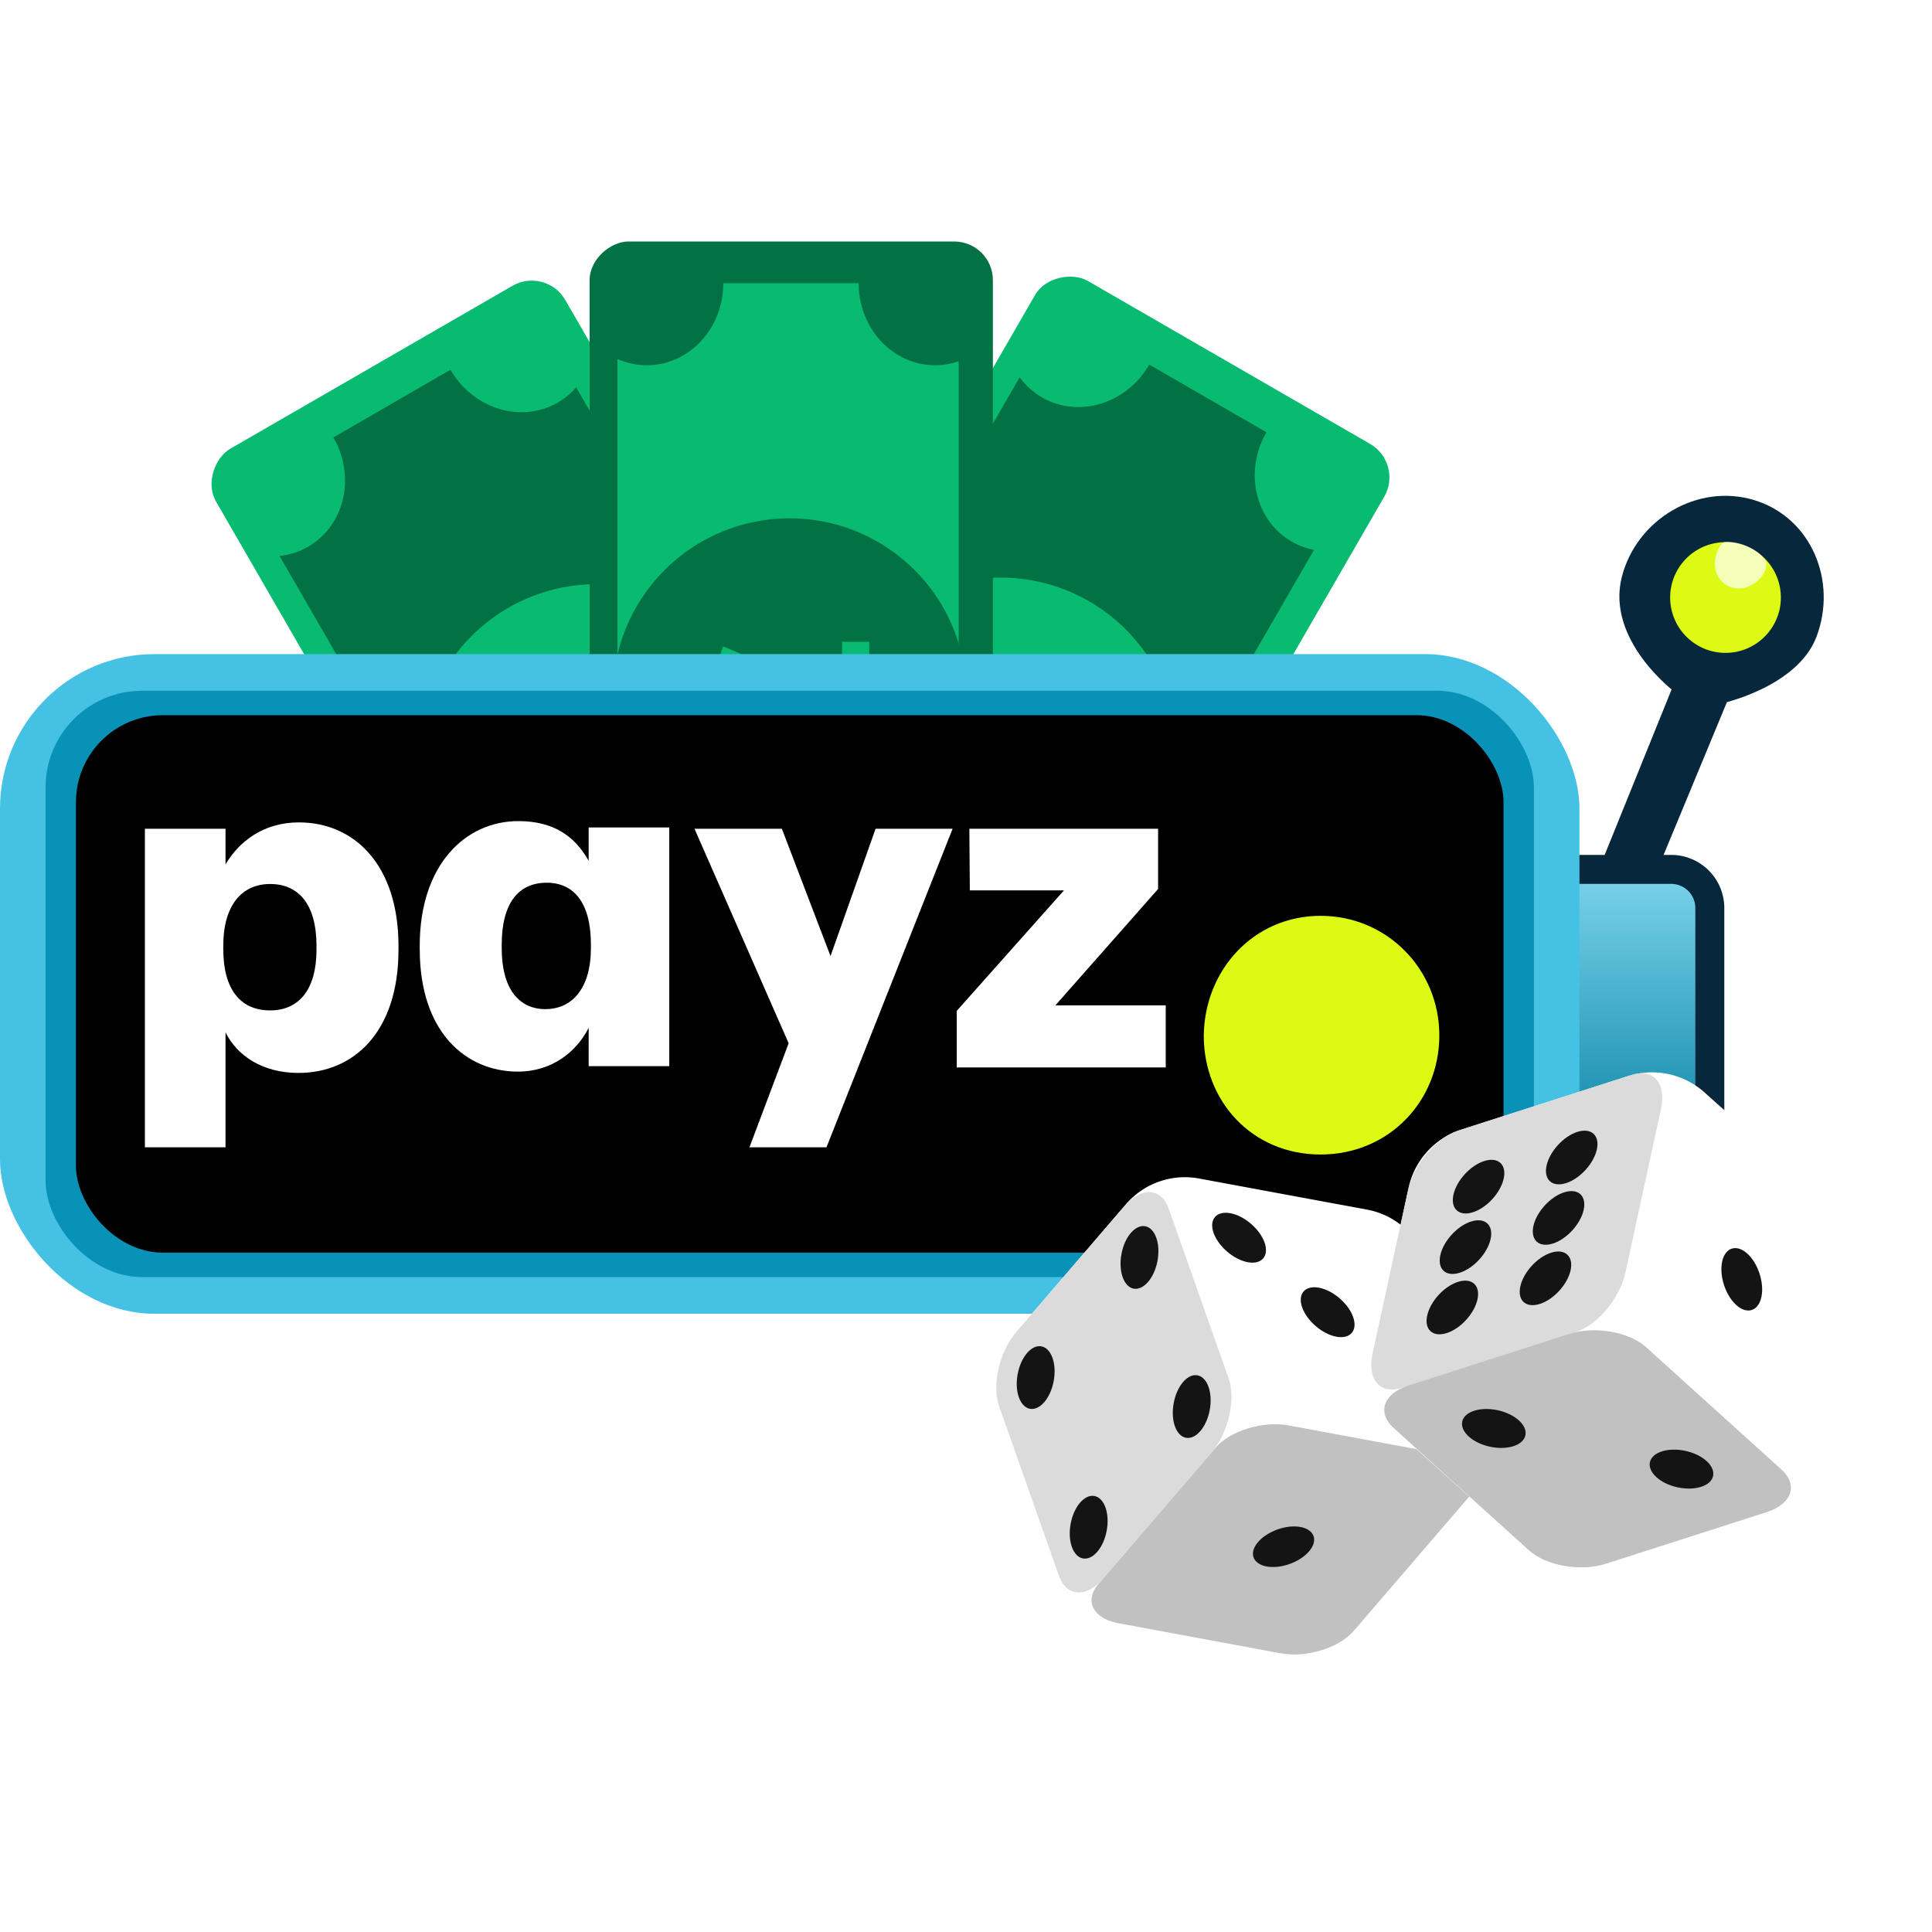 <svg width="200" height="200" fill="none" xmlns="http://www.w3.org/2000/svg"><g clip-path="url(#a)"><rect x="62.364" y="108.111" width="93.564" height="41.744" rx="4" transform="rotate(-60 62.364 108.111)" fill="#09BA71"/><path d="M105.559 39.052a7.438 7.438 0 002.312 2.087c3.786 2.186 8.756.665 11.101-3.397l12.131 7.004c-2.344 4.062-1.176 9.127 2.611 11.313a7.42 7.42 0 002.314.862l-34.381 59.551a7.43 7.43 0 00-1.904-1.574c-3.668-2.118-8.448-.757-10.876 3.023l-.227.374-12.13-7.003c2.345-4.062 1.177-9.128-2.61-11.314a7.43 7.43 0 00-2.963-.958l34.622-59.968z" fill="#027244"/><path d="M97.025 61.015c9.433-3.629 20.022 1.077 23.651 10.51 3.629 9.433-1.076 20.022-10.51 23.651-9.433 3.63-20.022-1.076-23.651-10.51-3.63-9.433 1.076-20.022 10.51-23.651z" fill="#09BA71"/><path d="M97.171 73.706c.422-.73.897-1.377 1.425-1.938a11.952 11.952 0 011.567-1.477l1.616 2.151c-.444.357-.85.736-1.217 1.137-.381.394-.692.8-.934 1.22-.25.433-.348.882-.293 1.347.05.444.375.839.974 1.185l1.799 1.039 2.145-3.715 2.048 1.183-2.145 3.714 1.34.773c.447.258.78.55 1 .876.221.325.36.658.419.999.045.333.055.655.03.965l4.113-7.125 2.43 1.403-6 10.393-2.315-1.337c.065-.468.083-.881.053-1.242a2.075 2.075 0 00-.376-1.028c-.22-.326-.573-.629-1.058-.909l-1.358-.784-1.02 1.766-2.048-1.183 1.02-1.766-1.818-1.05c-.945-.544-1.584-1.175-1.919-1.892a3.838 3.838 0 01-.342-2.281c.115-.818.403-1.626.864-2.424z" fill="#027244"/><rect x="67.145" y="129.488" width="93.564" height="41.744" rx="4" transform="rotate(-120 67.145 129.488)" fill="#09BA71"/><path d="M28.936 57.55a7.43 7.43 0 002.963-.958c3.786-2.186 4.954-7.25 2.61-11.312l12.13-7.004c2.346 4.061 7.316 5.582 11.103 3.396a7.42 7.42 0 001.903-1.574l34.382 59.551a7.42 7.42 0 00-2.315.862c-3.668 2.118-4.88 6.938-2.82 10.93l.21.384-12.13 7.003c-2.345-4.062-7.316-5.583-11.102-3.397a7.438 7.438 0 00-2.311 2.088L28.936 57.551z" fill="#027244"/><path d="M43.689 75.923c1.574-9.984 10.944-16.802 20.928-15.227C74.6 62.27 81.418 71.639 79.844 81.623c-1.574 9.984-10.943 16.802-20.927 15.228-9.984-1.574-16.802-10.944-15.228-20.928z" fill="#09BA71"/><path d="M54.753 82.142a10.399 10.399 0 01-.966-2.203 11.931 11.931 0 01-.495-2.096l2.67-.324c.088.563.213 1.105.377 1.623.15.527.347 1 .59 1.42.25.432.589.741 1.019.926.41.179.914.095 1.514-.251l1.799-1.039-2.145-3.714 2.048-1.183 2.144 3.715 1.34-.774c.447-.258.866-.4 1.258-.428a2.55 2.55 0 011.075.137c.311.127.595.279.85.456l-4.113-7.124 2.43-1.404 6 10.393-2.315 1.337a5.633 5.633 0 00-1.049-.667 2.082 2.082 0 00-1.079-.189c-.392.028-.83.182-1.315.462l-1.359.784 1.02 1.766-2.048 1.183-1.02-1.766-1.818 1.05c-.944.544-1.81.783-2.598.715a3.837 3.837 0 01-2.147-.845c-.65-.508-1.206-1.162-1.667-1.96z" fill="#027244"/><g filter="url(#b)"><rect x="61.038" y="115.564" width="93.564" height="41.744" rx="4" transform="rotate(-90 61.038 115.564)" fill="#027244"/><path d="M63.917 34.16c.938.419 1.966.65 3.045.65 4.372 0 7.916-3.801 7.916-8.491h14.008c0 4.69 3.545 8.492 7.917 8.492a7.42 7.42 0 002.436-.411v68.763a7.418 7.418 0 00-2.436-.411c-4.236 0-7.695 3.569-7.907 8.056l-.01.437H74.879c0-4.69-3.544-8.493-7.917-8.493-1.079 0-2.107.233-3.045.653V34.159z" fill="#09BA71"/><path d="M67.507 57.447c6.355-7.86 17.879-9.079 25.738-2.724 7.859 6.355 9.079 17.879 2.724 25.738-6.355 7.86-17.879 9.079-25.738 2.724-7.86-6.356-9.079-17.879-2.724-25.738z" fill="#027244"/><path d="M73.98 68.365c0-.844.088-1.641.265-2.391.162-.766.368-1.453.619-2.063l2.475 1.055a10.973 10.973 0 00-.486 1.594 6.29 6.29 0 00-.2 1.523c0 .5.14.938.42 1.313.266.36.745.539 1.437.539h2.077v-4.29h2.365v4.29h1.547c.516 0 .95.086 1.304.258.353.172.64.39.862.656.206.266.375.539.508.82v-8.226h2.807v12h-2.674a5.635 5.635 0 00-.575-1.102 2.082 2.082 0 00-.84-.703c-.353-.172-.81-.258-1.37-.258h-1.569v2.04h-2.365v-2.04h-2.1c-1.09 0-1.959-.226-2.607-.68a3.838 3.838 0 01-1.436-1.804c-.31-.766-.464-1.61-.464-2.531z" fill="#09BA71"/></g><g filter="url(#c)"><path d="M160 90h13a4 4 0 014 4v24a4 4 0 01-4 4h-13V90z" fill="url(#d)" stroke="#07273D" stroke-width="3"/><rect y="67.712" width="163.505" height="68.288" rx="16" fill="#45C1E3"/><rect x="4.717" y="71.506" width="154.072" height="60.7" rx="10" fill="#0992B8"/><rect x="7.861" y="74.035" width="147.784" height="55.642" rx="9" fill="#000"/><path d="M173.647 71.214l-7.345 18.157 5.104-.226 7-16.888s7.335-1.685 9.166-6.51c2.091-5.512-.502-11.813-6.151-13.507-5.577-1.673-11.554 1.916-13.032 7.548-1.64 6.246 5.258 11.426 5.258 11.426z" fill="#07273D" stroke="#07273D"/><circle cx="178.624" cy="61.855" r="5.731" transform="rotate(-4.733 178.624 61.855)" fill="#DCFA14"/><path opacity=".7" d="M182.841 58.22c.112 1.352-1.302 2.572-2.653 2.684a2.457 2.457 0 01-2.651-2.245c-.112-1.352.613-2.515 1.021-2.549 1.632-.135 3.773.92 4.283 2.11z" fill="#fff"/><path d="M124.612 107.186c.098-6.804 5.184-12.38 12.096-12.38S149 100.382 149 107.186c0 6.804-5.233 12.329-12.292 12.329-7.06 0-12.096-5.473-12.096-12.329z" fill="#DCFA14"/><path d="M32.764 98.314v-.378c0-4.347-1.865-6.424-4.802-6.424-2.937 0-4.848 2.22-4.848 6.376v.378c0 4.204 1.818 6.331 4.848 6.331s4.802-2.219 4.802-6.283zm-1.818-13.18c5.688 0 10.305 4.346 10.305 12.802v.378c0 8.503-4.617 12.755-10.352 12.755-3.683 0-6.34-1.747-7.553-4.205v11.905H15V85.794h8.346v3.684c1.398-2.36 3.917-4.344 7.6-4.344zM61.17 98.133v-.378c0-4.3-1.771-6.376-4.57-6.376-2.937 0-4.663 2.124-4.663 6.423v.378c0 4.157 1.771 6.284 4.523 6.284 2.751 0 4.71-2.125 4.71-6.331zm-17.72.142v-.378C43.453 89.487 48.207 85 53.663 85c3.683 0 5.876 1.606 7.274 4.11v-3.45h8.346v24.707h-8.346v-3.969c-1.26 2.505-3.823 4.535-7.32 4.535-5.41 0-10.164-4.109-10.164-12.66M85.975 98.974l4.663-13.18h7.974l-13.056 32.974h-7.974l4.058-10.77-9.746-22.204h9.045l5.036 13.18zM99.043 110.501v-5.856l11.097-12.472h-9.744l-.047-6.379h19.535v6.236l-10.631 12.047h11.424v6.424H99.042z" fill="#fff"/></g><path d="M109.444 162.788l-5.91-16.865a7.978 7.978 0 011.477-7.818l11.554-13.451a8.042 8.042 0 017.543-2.658l17.419 3.226a7.979 7.979 0 016.081 5.216l5.853 16.802a7.956 7.956 0 01-1.486 7.804l-11.602 13.497a8.043 8.043 0 01-7.544 2.658l-17.321-3.214a7.967 7.967 0 01-6.071-5.201l.007.004z" fill="#fff"/><path d="M140.136 168.834l12.091-14.064c1.523-1.767.607-3.609-2.046-4.098l-16.795-3.114c-2.653-.489-6.038.549-7.562 2.316l-12.09 14.063c-1.524 1.767-.607 3.61 2.046 4.099l16.795 3.114c2.653.488 6.038-.549 7.561-2.316z" fill="#C1C1C1"/><path d="M127.181 142.673l-6.183-17.522c-.78-2.206-2.838-2.334-4.604-.278l-11.175 12.998c-1.766 2.056-2.565 5.512-1.785 7.717l6.183 17.523c.781 2.206 2.838 2.334 4.604.278l11.175-12.998c1.766-2.056 2.565-5.512 1.785-7.718z" fill="#DBDBDB"/><path d="M117.352 133.398c1.028.197 2.137-1.092 2.471-2.869.332-1.788-.237-3.392-1.265-3.588-1.028-.197-2.137 1.092-2.465 2.873-.331 1.788.237 3.392 1.266 3.589l-.007-.005zM112.1 161.328c1.028.197 2.137-1.092 2.464-2.873.332-1.788-.237-3.392-1.265-3.589-1.028-.196-2.137 1.093-2.465 2.874-.331 1.788.237 3.392 1.266 3.588zM106.613 145.837c1.029.196 2.138-1.093 2.465-2.874.331-1.788-.237-3.391-1.265-3.588-1.029-.196-2.138 1.093-2.465 2.874-.332 1.788.237 3.391 1.265 3.588zM122.766 148.837c1.029.196 2.137-1.093 2.465-2.874.331-1.788-.237-3.392-1.265-3.588-1.029-.197-2.138 1.092-2.465 2.873-.332 1.788.237 3.392 1.265 3.589zM134.63 158.075c1.459.268 1.848 1.403.877 2.529-.972 1.126-2.938 1.829-4.393 1.554-1.455-.275-1.849-1.403-.877-2.529.971-1.126 2.938-1.829 4.393-1.554zM138.334 138.375c1.459.268 2.235-.645 1.74-2.044-.495-1.398-2.078-2.754-3.533-3.029-1.459-.268-2.234.646-1.74 2.044.495 1.398 2.078 2.754 3.533 3.029zM147.43 146.411c1.459.268 2.234-.646 1.739-2.044-.494-1.398-2.077-2.754-3.532-3.029-1.459-.268-2.235.645-1.74 2.043.495 1.399 2.078 2.755 3.533 3.03zM129.165 130.664c1.459.268 2.235-.645 1.74-2.043-.495-1.399-2.078-2.755-3.533-3.03-1.459-.268-2.234.646-1.74 2.044.495 1.398 2.078 2.754 3.533 3.029z" fill="#141414"/><g filter="url(#e)"><path d="M146.452 145.222l13.518 12.159a8.133 8.133 0 007.93 1.692l17.172-5.508a8.127 8.127 0 005.463-6.002l3.823-17.551a8.079 8.079 0 00-2.505-7.738l-13.478-12.085a8.144 8.144 0 00-7.916-1.683l-17.244 5.531a8.123 8.123 0 00-5.464 6.002l-3.795 17.461a8.07 8.07 0 002.496 7.722z" fill="#fff"/><path d="M152.847 114.154l17.974-5.77c2.264-.727 3.628.852 3.05 3.528l-3.68 16.93c-.579 2.676-2.89 5.432-5.154 6.159l-17.974 5.77c-2.264.727-3.629-.852-3.05-3.528l3.68-16.93c.578-2.676 2.889-5.432 5.154-6.159z" fill="#DBDBDB"/><path d="M160.667 124.02c.317-1.457 1.738-3.022 3.177-3.483 1.439-.462 2.347.349 2.026 1.814-.317 1.457-1.738 3.022-3.177 3.483-1.439.461-2.347-.35-2.026-1.814zM151.031 127.042c.317-1.458 1.739-3.023 3.178-3.484 1.439-.461 2.347.35 2.026 1.814-.317 1.457-1.739 3.022-3.178 3.483-1.439.462-2.347-.349-2.026-1.813zM162.03 117.765c.317-1.457 1.739-3.022 3.178-3.484 1.439-.461 2.347.35 2.026 1.814-.317 1.457-1.739 3.022-3.178 3.484-1.439.461-2.347-.35-2.026-1.814zM152.389 120.782c.317-1.457 1.738-3.022 3.177-3.483 1.439-.462 2.347.349 2.026 1.813-.317 1.458-1.738 3.022-3.177 3.484-1.439.461-2.347-.35-2.026-1.814zM159.314 130.273c.316-1.457 1.738-3.022 3.177-3.484 1.439-.461 2.347.35 2.026 1.814-.321 1.464-1.739 3.022-3.178 3.484-1.438.461-2.347-.35-2.025-1.814zM149.672 133.29c.317-1.458 1.739-3.022 3.178-3.484 1.439-.461 2.347.35 2.026 1.814-.322 1.464-1.739 3.022-3.178 3.483-1.439.462-2.347-.349-2.026-1.813z" fill="#141414"/><path d="M172.321 136.556l14.027 12.678c1.763 1.598 1.072 3.578-1.556 4.416l-16.608 5.33c-2.621.842-6.185.226-7.953-1.365l-14.027-12.678c-1.763-1.598-1.072-3.578 1.556-4.416l16.608-5.33c2.621-.842 6.186-.226 7.953 1.365z" fill="#C1C1C1"/><path d="M153.297 144.272c.217-1.042 1.863-1.567 3.669-1.181 1.805.387 3.091 1.555 2.873 2.597-.217 1.042-1.863 1.567-3.668 1.181-1.806-.386-3.092-1.554-2.874-2.597zM172.725 148.479c.218-1.042 1.864-1.567 3.669-1.181 1.806.387 3.092 1.555 2.874 2.597-.217 1.042-1.863 1.567-3.669 1.181-1.805-.386-3.091-1.554-2.874-2.597zM180.206 127.702c.321-1.464 1.487-1.835 2.607-.821 1.121 1.014 1.769 3.026 1.454 4.495-.314 1.468-1.487 1.835-2.607.821-1.121-1.014-1.769-3.026-1.454-4.495z" fill="#141414"/></g></g><defs><filter id="b" x="59.109" y="22" width="45.602" height="98.493" filterUnits="userSpaceOnUse" color-interpolation-filters="sRGB"><feFlood flood-opacity="0" result="BackgroundImageFix"/><feColorMatrix in="SourceAlpha" values="0 0 0 0 0 0 0 0 0 0 0 0 0 0 0 0 0 0 127 0" result="hardAlpha"/><feOffset dy="3"/><feGaussianBlur stdDeviation=".965"/><feComposite in2="hardAlpha" operator="out"/><feColorMatrix values="0 0 0 0 0 0 0 0 0 0 0 0 0 0 0 0 0 0 0.25 0"/><feBlend in2="BackgroundImageFix" result="effect1_dropShadow_264_258"/><feBlend in="SourceGraphic" in2="effect1_dropShadow_264_258" result="shape"/></filter><filter id="c" x="-4" y="47.326" width="196.79" height="92.674" filterUnits="userSpaceOnUse" color-interpolation-filters="sRGB"><feFlood flood-opacity="0" result="BackgroundImageFix"/><feColorMatrix in="SourceAlpha" values="0 0 0 0 0 0 0 0 0 0 0 0 0 0 0 0 0 0 127 0" result="hardAlpha"/><feOffset/><feGaussianBlur stdDeviation="2"/><feComposite in2="hardAlpha" operator="out"/><feColorMatrix values="0 0 0 0 0 0 0 0 0 0 0 0 0 0 0 0 0 0 0.35 0"/><feBlend in2="BackgroundImageFix" result="effect1_dropShadow_264_258"/><feBlend in="SourceGraphic" in2="effect1_dropShadow_264_258" result="shape"/></filter><filter id="e" x="139.913" y="108.117" width="54.63" height="56.172" filterUnits="userSpaceOnUse" color-interpolation-filters="sRGB"><feFlood flood-opacity="0" result="BackgroundImageFix"/><feColorMatrix in="SourceAlpha" values="0 0 0 0 0 0 0 0 0 0 0 0 0 0 0 0 0 0 127 0" result="hardAlpha"/><feOffset dx="-1.929" dy="2.894"/><feGaussianBlur stdDeviation=".965"/><feComposite in2="hardAlpha" operator="out"/><feColorMatrix values="0 0 0 0 0 0 0 0 0 0 0 0 0 0 0 0 0 0 0.25 0"/><feBlend in2="BackgroundImageFix" result="effect1_dropShadow_264_258"/><feBlend in="SourceGraphic" in2="effect1_dropShadow_264_258" result="shape"/></filter><linearGradient id="d" x1="168.5" y1="90" x2="168.5" y2="122" gradientUnits="userSpaceOnUse"><stop stop-color="#7CD4ED"/><stop offset="1" stop-color="#017EA0"/></linearGradient><clipPath id="a"><path fill="#fff" d="M0 0H200V200H0z"/></clipPath></defs></svg>